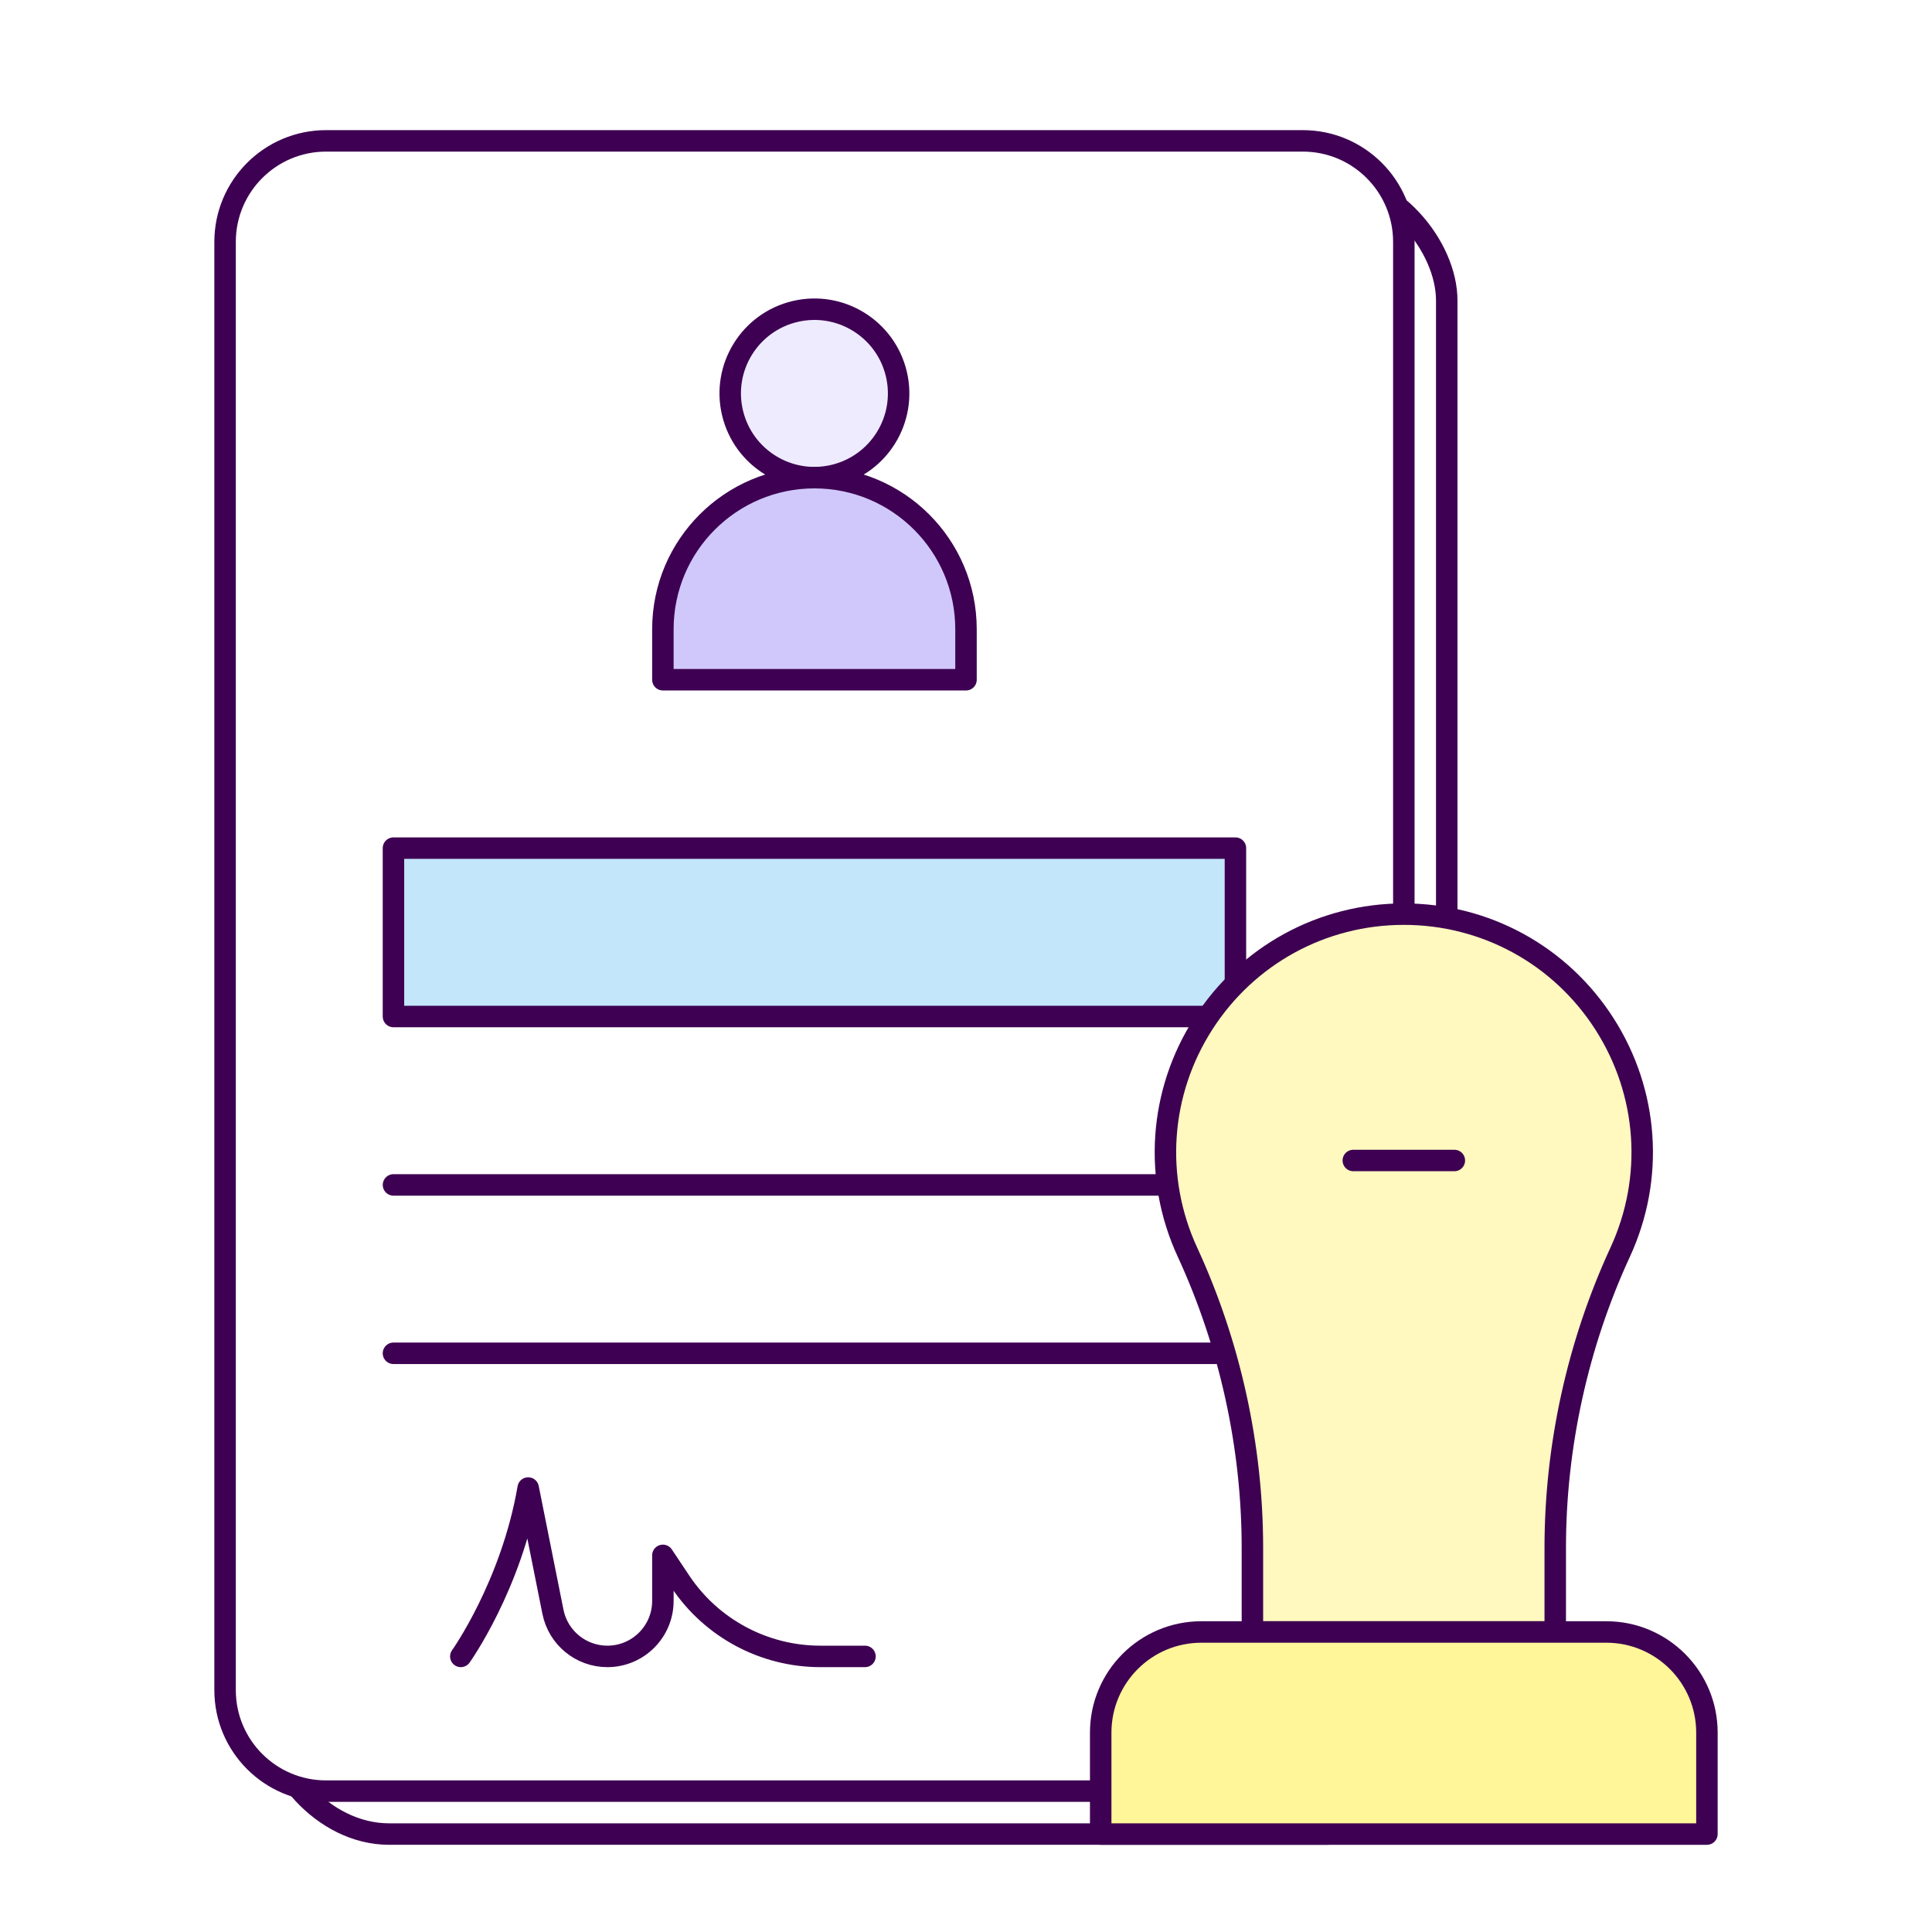 <svg width="90" height="90" viewBox="0 0 90 90" fill="none" xmlns="http://www.w3.org/2000/svg">
<g filter="url(#filter0_d_178_5344)">
<rect x="10.485" y="6.356" width="54.91" height="77.082" rx="5.644" fill="white"/>
<rect x="10.485" y="6.356" width="54.91" height="77.082" rx="5.644" stroke="#3E0052" stroke-linecap="round" stroke-linejoin="round"/>
</g>
<path d="M60.689 83.438H15.191C12.592 83.438 10.485 81.331 10.485 78.731V11.269C10.485 8.67 12.592 6.562 15.191 6.562C20.196 6.562 59.217 6.562 60.689 6.562C63.289 6.562 65.396 8.67 65.396 11.269V42.647" fill="white"/>
<path d="M60.689 83.438H15.191C12.592 83.438 10.485 81.331 10.485 78.731V11.269C10.485 8.67 12.592 6.562 15.191 6.562C20.196 6.562 59.217 6.562 60.689 6.562C63.289 6.562 65.396 8.67 65.396 11.269V42.647" stroke="#3E0052" stroke-miterlimit="10" stroke-linecap="round" stroke-linejoin="round"/>
<path d="M57.171 47.353H18.329V39.509H57.551V46.76" fill="#C3E6FA"/>
<path d="M57.171 47.353H18.329V39.509H57.551V46.76" stroke="#3E0052" stroke-miterlimit="10" stroke-linecap="round" stroke-linejoin="round"/>
<path d="M56.347 55.198H18.33" stroke="#3E0052" stroke-miterlimit="10" stroke-linecap="round" stroke-linejoin="round"/>
<path d="M59.051 63.042H18.329" stroke="#3E0052" stroke-miterlimit="10" stroke-linecap="round" stroke-linejoin="round"/>
<path d="M21.467 77.162C21.467 77.162 23.82 73.867 24.605 69.318L25.758 75.083C26 76.292 27.061 77.162 28.294 77.162C29.722 77.162 30.88 76.004 30.88 74.576V72.455L31.689 73.669C33.144 75.851 35.593 77.162 38.216 77.162H40.294" fill="white"/>
<path d="M21.467 77.162C21.467 77.162 23.82 73.867 24.605 69.318L25.758 75.083C26 76.292 27.061 77.162 28.294 77.162C29.722 77.162 30.88 76.004 30.88 74.576V72.455L31.689 73.669C33.144 75.851 35.593 77.162 38.216 77.162H40.294" stroke="#3E0052" stroke-miterlimit="10" stroke-linecap="round" stroke-linejoin="round"/>
<path d="M38.84 22.144C40.949 21.646 42.254 19.534 41.756 17.425C41.258 15.317 39.146 14.012 37.038 14.51C34.93 15.008 33.624 17.12 34.122 19.228C34.62 21.336 36.732 22.642 38.84 22.144Z" fill="#EEEBFF" stroke="#3E0052" stroke-linecap="round" stroke-linejoin="round"/>
<path d="M37.94 22.251C34.041 22.251 30.88 25.412 30.88 29.311V31.665H45V29.311C45 25.412 41.839 22.251 37.94 22.251Z" fill="#D0C8FA" stroke="#3E0052" stroke-linecap="round" stroke-linejoin="round"/>
<path d="M72.449 72.101C72.449 67.38 73.495 62.62 75.473 58.334H75.473C77.067 54.88 76.794 50.906 74.744 47.701C72.694 44.497 69.199 42.584 65.395 42.584C61.592 42.584 58.097 44.497 56.047 47.701C53.997 50.905 53.724 54.88 55.318 58.334C57.296 62.62 58.342 67.38 58.342 72.101V76.024H72.449L72.449 72.101Z" fill="#FFF9BF" stroke="#3E0052" stroke-linecap="round" stroke-linejoin="round"/>
<path d="M63.042 54.06H67.749" stroke="#3E0052" stroke-miterlimit="10" stroke-linecap="round" stroke-linejoin="round"/>
<path d="M74.828 76.024H55.963C53.374 76.024 51.275 78.123 51.275 80.712V85.438H79.515V80.712C79.515 78.123 77.416 76.024 74.828 76.024Z" fill="#FFF599" stroke="#3E0052" stroke-miterlimit="10" stroke-linecap="round" stroke-linejoin="round"/>
<defs>
<filter id="filter0_d_178_5344" x="9.985" y="5.856" width="57.91" height="80.082" filterUnits="userSpaceOnUse" color-interpolation-filters="sRGB">
<feFlood flood-opacity="0" result="BackgroundImageFix"/>
<feColorMatrix in="SourceAlpha" type="matrix" values="0 0 0 0 0 0 0 0 0 0 0 0 0 0 0 0 0 0 127 0" result="hardAlpha"/>
<feOffset dx="2" dy="2"/>
<feComposite in2="hardAlpha" operator="out"/>
<feColorMatrix type="matrix" values="0 0 0 0 0.22 0 0 0 0 0.02 0 0 0 0 0.31 0 0 0 1 0"/>
<feBlend mode="normal" in2="BackgroundImageFix" result="effect1_dropShadow_178_5344"/>
<feBlend mode="normal" in="SourceGraphic" in2="effect1_dropShadow_178_5344" result="shape"/>
</filter>
</defs>
</svg>
